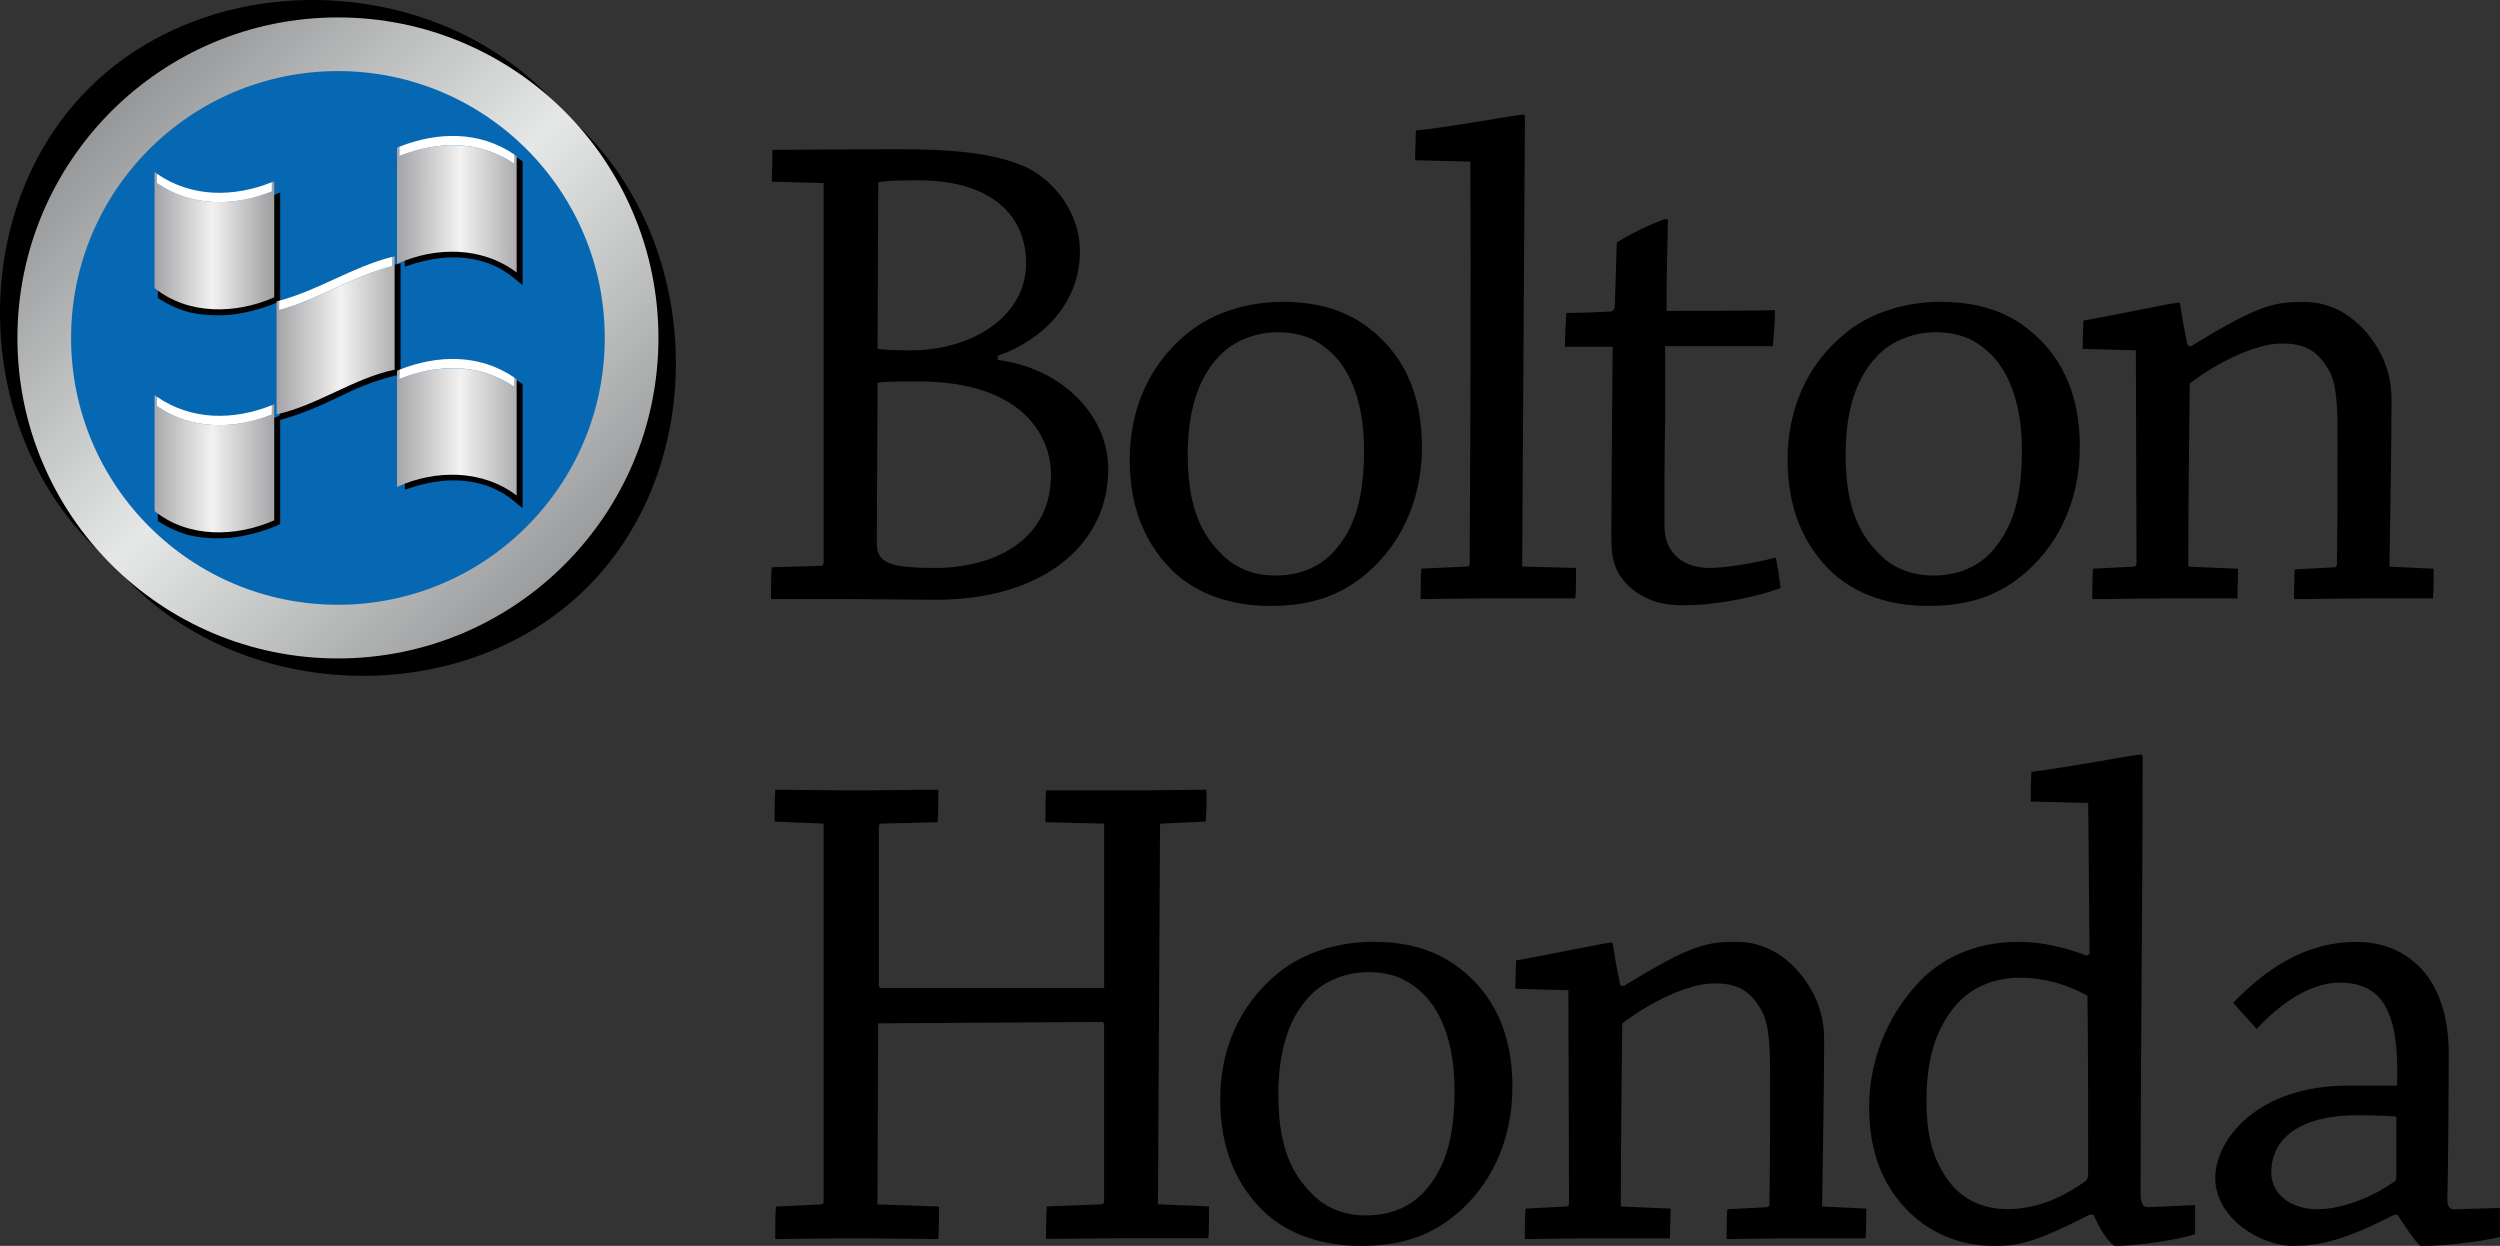 <?xml version="1.0" encoding="utf-8"?>
<!-- Generator: Adobe Illustrator 23.0.1, SVG Export Plug-In . SVG Version: 6.00 Build 0)  -->
<svg version="1.1" id="Layer_1" xmlns="http://www.w3.org/2000/svg" xmlns:xlink="http://www.w3.org/1999/xlink" x="0px" y="0px"
	 viewBox="0 0 264.11 131.62" style="enable-background:new 0 0 264.11 131.62;" xml:space="preserve">
<rect x="0" y="0" width="264.11" height="131.62" fill="#333333" stroke="none"/>
<style type="text/css">
	.st0{fill:url(#SVGID_1_);}
	.st1{fill:#0668B3;}
	.st2{fill:url(#SVGID_2_);}
	.st3{fill:#FFFFFF;}
	.st4{fill:url(#SVGID_3_);}
	.st5{fill:url(#SVGID_4_);}
	.st6{fill:url(#SVGID_5_);}
	.st7{fill:url(#SVGID_6_);}
</style>
<g>
	<path d="M86.65,59.78c0.22,0,0.36-0.07,0.36-0.37V19.34l-5.47-0.15c0-1.17,0.07-2.26,0.07-3.36c3.21,0,9.12-0.07,12.77-0.07
		c6.28,0,10.51,0.36,14.02,1.9c3.29,1.61,5.69,5.11,5.69,8.91c0,5.4-3.87,9.34-8.69,11.02v0.44c6.57,0.8,11.68,5.69,11.68,11.53
		c0,8.18-7.15,13.8-18.18,13.8c-1.82,0-7.52-0.07-8.91-0.07c-2.34,0-5.77,0-8.54,0c0-1.09,0-2.26,0.07-3.36L86.65,59.78z
		 M92.63,57.3c-0.07,2.19,1.39,2.7,6.21,2.7c5.84,0,12.19-2.7,12.19-9.85c0-4.45-3.43-9.85-13.94-9.85c-2.48,0-3.87,0-4.38,0.15
		L92.63,57.3z M92.71,36.86c0.44,0.07,1.68,0.15,3.5,0.15c6.5,0,12.19-3.58,12.19-9.2c0-5.04-3.65-8.76-11.39-8.76
		c-2.34,0-3.65,0.07-4.23,0.22L92.71,36.86z"/>
	<path d="M134.17,64.01c-4.09,0-7.59-1.24-10-3.43c-3.14-2.92-4.82-6.86-4.82-12.04c0-5.11,1.9-9.93,6.13-13.36
		c2.77-2.26,6.5-3.29,10-3.29c3.43,0,6.42,0.73,9.05,2.7c3.65,2.77,5.69,6.86,5.69,12.63c0,5.91-2.48,10.73-6.28,13.72
		c-2.77,2.19-5.84,3.07-9.71,3.07H134.17z M134.75,60.8c2.19,0,4.38-0.66,6.06-2.41c2.41-2.63,3.29-5.91,3.29-10.88
		c0-4.01-0.95-7.45-2.92-9.71c-1.83-1.97-3.72-2.7-6.21-2.7c-2.04,0-4.45,0.73-6.13,2.48c-2.34,2.41-3.36,5.99-3.36,10.44
		c0,4.75,1.02,7.96,3.43,10.37c1.39,1.53,3.43,2.41,5.77,2.41H134.75z"/>
	<path d="M149.5,16.93c0-1.02,0.07-2.12,0.07-3.14c3.14-0.29,10.73-1.68,11.31-1.68c0.15,0,0.22,0.07,0.22,0.29
		c-0.07,13.21-0.22,32.92-0.29,47.45l5.69,0.15c0,1.02,0,2.19-0.07,3.21c-2.41,0-5.4,0-8.47,0c-2.63,0-5.47,0.07-7.88,0.07
		c0-1.02,0-2.19,0.07-3.21l4.89-0.22c0.15,0,0.22-0.15,0.22-0.29c0.07-12.85,0.15-29.71,0.07-42.49L149.5,16.93z"/>
	<path d="M177.82,63.94c-1.53,0-3.58-0.15-5.62-1.9c-1.9-1.75-1.97-3.43-1.97-5.69c0-3.72,0.07-9.49,0.07-11.32
		c0-2.19,0.07-6.57,0.07-8.39c-1.46,0-3.36,0-5.04,0c0-1.17,0.07-2.48,0.15-3.58c1.53,0,3.14-0.07,4.67-0.15
		c0.15,0,0.44-0.22,0.44-0.51c0.07-2.04,0.15-4.67,0.22-6.79c1.9-1.24,4.96-2.48,5.18-2.48c0.15,0,0.22,0.07,0.22,0.22
		c-0.07,2.48-0.15,6.42-0.15,9.49c3.72,0,7.74,0,11.46-0.07c0,1.31-0.15,2.63-0.22,3.8c-3.29,0-7.23,0-11.39,0c0,1.1,0,5.84,0,8.18
		c-0.07,2.99-0.07,7.23-0.07,10.8c0,3.07,2.19,4.45,4.75,4.45c1.68,0,4.45-0.44,7.01-1.09c0.22,0.95,0.36,2.12,0.51,3.21
		c-3.43,1.24-7.59,1.83-10.22,1.83H177.82z"/>
	<path d="M203.67,64.01c-4.09,0-7.59-1.24-10-3.43c-3.14-2.92-4.82-6.86-4.82-12.04c0-5.11,1.9-9.93,6.13-13.36
		c2.77-2.26,6.5-3.29,10-3.29c3.43,0,6.42,0.73,9.05,2.7c3.65,2.77,5.69,6.86,5.69,12.63c0,5.91-2.48,10.73-6.28,13.72
		c-2.77,2.19-5.84,3.07-9.71,3.07H203.67z M204.25,60.8c2.19,0,4.38-0.66,6.06-2.41c2.41-2.63,3.29-5.91,3.29-10.88
		c0-4.01-0.95-7.45-2.92-9.71c-1.83-1.97-3.72-2.7-6.21-2.7c-2.04,0-4.45,0.73-6.13,2.48c-2.34,2.41-3.36,5.99-3.36,10.44
		c0,4.75,1.02,7.96,3.43,10.37c1.39,1.53,3.43,2.41,5.77,2.41H204.25z"/>
	<path d="M220.02,36.86c0-0.95,0.07-2.04,0.07-2.99c2.92-0.51,9.56-1.9,10.07-1.9c0.15,0,0.15,0.07,0.15,0.15
		c0.22,1.46,0.58,3.36,0.8,4.38l0.37,0.07c7.23-4.45,8.83-4.67,11.97-4.67c3.8,0,6.42,2.63,7.74,4.89c1.1,1.82,1.46,3.72,1.46,5.4
		c0,5.33-0.15,12.19-0.22,17.67l4.67,0.22c0,0.95,0,2.12-0.07,3.14c-2.34,0-5.11,0-7.66,0c-2.26,0-4.96,0.07-7.01,0.07
		c0-0.95,0-2.12,0.07-3.14l4.23-0.22c0.15-0.07,0.22-0.15,0.22-0.29c0.07-3.94,0.07-9.2,0.07-13.21c0-2.92,0-5.77-0.95-7.37
		c-1.39-2.48-3.21-2.77-4.96-2.77c-2.7,0-6.79,1.97-9.71,4.23c-0.07,5.55-0.15,14.02-0.15,19.34l5.26,0.22
		c0,1.02-0.07,2.19-0.07,3.14c-2.41,0-5.47,0-8.25,0c-2.34,0-4.89,0.07-7.08,0.07c0-1.02,0-2.19,0.07-3.21l4.31-0.22
		c0.15,0,0.29-0.15,0.29-0.29l-0.07-22.56L220.02,36.86z"/>
	<path d="M86.72,127.24c0.22,0,0.29-0.15,0.29-0.29V87.01l-5.18-0.22c0-1.09,0-2.26,0.07-3.36c2.48,0,5.62,0.07,8.32,0.07
		c2.92,0,6.21-0.07,8.91-0.07c0,1.09,0,2.26-0.07,3.43l-5.99,0.15c-0.15,0-0.22,0.15-0.22,0.29v16.79c0,0.15,0,0.29,0.29,0.29h23.51
		V87.01l-6.21-0.15c0-1.09,0-2.34,0.07-3.36c2.7,0,5.99,0,9.12,0c2.7,0,5.55-0.07,7.81-0.07c0.07,1.09,0,2.34-0.07,3.36l-4.67,0.22
		c-0.15,0-0.15,0.15-0.15,0.29l-0.22,39.93l5.4,0.22c0,1.02,0,2.26-0.07,3.36c-2.41,0-5.55,0-8.32,0c-2.92,0-6.2,0.07-8.83,0.07
		c0-1.09,0-2.34,0.07-3.43l5.77-0.22c0.22,0,0.29-0.15,0.29-0.29v-18.69c0-0.15-0.07-0.29-0.29-0.29l-23.58,0.15l-0.07,19.13
		l6.5,0.22c0,1.02,0,2.34-0.07,3.43c-2.63,0-6.06-0.07-9.05-0.07c-2.7,0-5.69,0.07-8.18,0.07c0-1.09,0-2.26,0.07-3.43L86.72,127.24z
		"/>
	<path d="M143.73,131.62c-4.09,0-7.59-1.24-10-3.43c-3.14-2.92-4.82-6.86-4.82-12.04c0-5.11,1.9-9.93,6.13-13.36
		c2.77-2.26,6.5-3.29,10-3.29c3.43,0,6.42,0.73,9.05,2.7c3.65,2.77,5.69,6.86,5.69,12.63c0,5.91-2.48,10.73-6.28,13.72
		c-2.77,2.19-5.84,3.07-9.71,3.07H143.73z M144.32,128.4c2.19,0,4.38-0.66,6.06-2.41c2.41-2.63,3.28-5.91,3.28-10.88
		c0-4.01-0.95-7.45-2.92-9.71c-1.82-1.97-3.72-2.7-6.2-2.7c-2.04,0-4.45,0.73-6.13,2.48c-2.34,2.41-3.36,5.99-3.36,10.44
		c0,4.74,1.02,7.96,3.43,10.37c1.39,1.53,3.43,2.41,5.77,2.41H144.32z"/>
	<path d="M160.09,104.46c0-0.95,0.07-2.04,0.07-2.99c2.92-0.51,9.56-1.9,10.07-1.9c0.15,0,0.15,0.07,0.15,0.15
		c0.22,1.46,0.58,3.36,0.8,4.38l0.36,0.07c7.23-4.45,8.83-4.67,11.97-4.67c3.8,0,6.42,2.63,7.74,4.89c1.09,1.83,1.46,3.72,1.46,5.4
		c0,5.33-0.15,12.19-0.22,17.67l4.67,0.22c0,0.95,0,2.12-0.07,3.14c-2.34,0-5.11,0-7.67,0c-2.26,0-4.96,0.07-7.01,0.07
		c0-0.95,0-2.12,0.07-3.14l4.23-0.22c0.15-0.07,0.22-0.15,0.22-0.29c0.07-3.94,0.07-9.2,0.07-13.21c0-2.92,0-5.77-0.95-7.37
		c-1.39-2.48-3.21-2.77-4.96-2.77c-2.7,0-6.79,1.97-9.71,4.23c-0.07,5.55-0.15,14.02-0.15,19.34l5.26,0.22
		c0,1.02-0.07,2.19-0.07,3.14c-2.41,0-5.48,0-8.25,0c-2.34,0-4.89,0.07-7.08,0.07c0-1.02,0-2.19,0.07-3.21l4.31-0.22
		c0.15,0,0.29-0.15,0.29-0.29l-0.07-22.56L160.09,104.46z"/>
	<path d="M220.75,128.33c-6.06,3.07-7.59,3.29-10.15,3.29c-3.43,0-6.64-1.31-8.91-3.58c-2.77-2.7-4.23-6.35-4.23-11.1
		s1.82-9.34,4.89-12.77c2.48-2.85,6.2-4.67,10.88-4.67c2.63,0,5.11,0.66,7.23,1.46l0.29-0.22c-0.07-5.62-0.07-10.51-0.15-15.91
		l-6.06-0.15c0-1.02,0-2.12,0.07-3.14c3.65-0.44,10.88-1.82,11.53-1.82c0.15,0,0.22,0.07,0.22,0.29c0,12.99-0.22,31.83-0.22,45.99
		c0,0.95,0.15,1.53,0.8,1.53l4.96-0.22c0,0.95,0,2.12,0,3.07c-1.17,0.44-5.62,1.24-8.54,1.24c-0.73-0.58-1.46-1.61-2.19-3.29H220.75
		z M220.6,123.81c0-6.42,0-13.07-0.07-18.62c-2.12-1.17-4.53-1.9-7.15-1.9c-2.92,0-5.55,1.17-7.23,3.5
		c-1.75,2.34-2.63,5.33-2.63,9.49c0,3.65,0.66,6.21,2.34,8.47c1.53,2.12,3.87,2.99,6.2,2.99c3.07,0,5.69-1.17,8.1-2.85
		c0.37-0.22,0.44-0.51,0.44-1.02V123.81z"/>
	<path d="M252.94,128.33c-5.4,2.77-8.03,3.29-10.66,3.29c-3.58,0-8.25-2.99-8.25-7.15c0-4.09,4.45-9.85,14.24-9.78
		c2.48,0,4.31,0,4.96,0c0.29-7.81-1.53-10.88-6.06-10.88c-3.07,0-6.28,2.19-8.76,4.89c-0.8-0.88-1.75-1.9-2.48-2.77
		c3.07-3.14,7.23-6.42,12.99-6.42c5.4,0,9.78,3.72,9.78,11.83c0,3.5-0.07,12.26-0.15,15.33c0,0.73,0.22,1.09,0.66,1.09l4.89-0.15
		c0,0.88,0,2.04,0,3.07c-1.02,0.29-5.18,0.95-8.39,0.95c-0.73-0.66-1.46-1.83-2.41-3.29H252.94z M239.95,123.88
		c0,2.26,2.04,3.87,4.89,3.87c2.12,0,5.33-0.95,8.1-2.92c0.22-0.15,0.22-0.29,0.22-0.66c0-1.39,0-4.23,0-6.2
		c-0.37-0.07-1.9-0.15-4.09-0.15c-6.42,0-9.12,2.7-9.12,5.99V123.88z"/>
</g>
<g>
	<g>
		<path d="M9.36,9.36c-13.5,13.5-12.17,38.02,2.53,50.15c0,0,0,0,0,0c0,0,0,0,0,0c12.12,14.7,36.64,16.03,50.15,2.53
			s12.17-38.02-2.53-50.15C47.38-2.81,22.87-4.14,9.36,9.36z M59.51,11.89L59.51,11.89C59.51,11.89,59.51,11.89,59.51,11.89
			C59.51,11.89,59.51,11.89,59.51,11.89C59.51,11.89,59.51,11.89,59.51,11.89z"/>
	</g>
	<linearGradient id="SVGID_1_" gradientUnits="userSpaceOnUse" x1="-6.437" y1="-6.437" x2="80.548" y2="80.548">
		<stop  offset="0" style="stop-color:#595A5C"/>
		<stop  offset="0.485" style="stop-color:#E6E7E7"/>
		<stop  offset="1" style="stop-color:#595A5C"/>
	</linearGradient>
	<circle class="st0" cx="35.7" cy="35.7" r="33.86"/>
	<circle class="st1" cx="35.7" cy="35.7" r="28.19"/>
	<g>
		<g>
			<g>
				<g>
					<path d="M55.15,17c-0.16-0.12-0.33-0.23-0.5-0.34l-0.22-0.14V28.5c-1.95-1.34-4.17-2.02-6.62-2.02c-1.59,0-3.25,0.29-4.94,0.86
						l-0.1,0.03v0.81l0.19-0.07c1.33-0.46,2.52-0.73,3.64-0.85c0.44-0.05,0.88-0.07,1.31-0.07c1.62,0,3.14,0.33,4.52,0.98
						c0.58,0.27,1.17,0.65,1.74,1.11c0.32,0.26,0.48,0.39,0.8,0.65l0.24,0.19V17.04L55.15,17z"/>
					<linearGradient id="SVGID_2_" gradientUnits="userSpaceOnUse" x1="36.836" y1="22.052" x2="60.438" y2="22.064">
						<stop  offset="0" style="stop-color:#6E6F71"/>
						<stop  offset="0.233" style="stop-color:#A9A7A9"/>
						<stop  offset="0.411" style="stop-color:#D9D9DA"/>
						<stop  offset="0.5" style="stop-color:#F2F2F2"/>
						<stop  offset="0.589" style="stop-color:#D9D9DA"/>
						<stop  offset="0.767" style="stop-color:#A9A7A9"/>
						<stop  offset="1" style="stop-color:#6E6F71"/>
					</linearGradient>
					<path class="st2" d="M54.33,16.32c0,0.39,0,0.59,0,0.98c-3.69-2.51-8.1-2.41-12.14-0.82c0-0.39,0-0.59,0-0.98
						c-0.16,0.07-0.25,0.11-0.25,0.11c0,4.09,0,8.18,0,12.27c4.04-1.84,9.01-1.86,12.64,0.91c0-4.09,0-8.18,0-12.27
						C54.5,16.45,54.41,16.38,54.33,16.32z"/>
					<path class="st3" d="M54.33,17.3c0-0.39,0-0.59,0-0.98c-3.69-2.51-8.1-2.41-12.14-0.82c0,0.39,0,0.59,0,0.98
						C46.23,14.89,50.64,14.79,54.33,17.3z"/>
				</g>
				<g>
					<path d="M29.6,20.32l-0.21,0.1c0,0-0.18,0.08-0.48,0.2l-0.09,0.04v10.66c-1.85,0.81-3.84,1.23-5.75,1.23
						c-2.33,0-4.46-0.64-6.16-1.86l-0.23-0.16v0.96l0.07,0.04c1.2,0.76,2.33,1.25,3.45,1.5c0.85,0.19,1.76,0.28,2.76,0.28
						c0.43,0,0.87-0.02,1.36-0.05h0l0.01,0l0,0c1.69-0.2,3.32-0.62,4.84-1.26l0.43-0.2L29.6,20.32z"/>
					<g>
						
							<linearGradient id="SVGID_3_" gradientUnits="userSpaceOnUse" x1="-2011.357" y1="-4269.857" x2="-1989.762" y2="-4269.857" gradientTransform="matrix(-1 0 0 -1 -1978.158 -4244.431)">
							<stop  offset="0" style="stop-color:#6E6F71"/>
							<stop  offset="0.233" style="stop-color:#A9A7A9"/>
							<stop  offset="0.411" style="stop-color:#D9D9DA"/>
							<stop  offset="0.5" style="stop-color:#F2F2F2"/>
							<stop  offset="0.589" style="stop-color:#D9D9DA"/>
							<stop  offset="0.767" style="stop-color:#A9A7A9"/>
							<stop  offset="1" style="stop-color:#6E6F71"/>
						</linearGradient>
						<path class="st4" d="M28.72,19.25c0,0.39,0,0.59,0,0.98c-4.05,1.61-8.46,1.63-12.14-0.89c0-0.39,0-0.59,0-0.98
							c-0.08-0.06-0.17-0.13-0.25-0.2c0,4.09,0,8.18,0,12.27c3.55,2.88,8.62,2.76,12.64,0.98c0-4.09,0-8.18,0-12.27
							C28.96,19.14,28.88,19.19,28.72,19.25z"/>
						<path class="st3" d="M28.72,20.23c0-0.39,0-0.59,0-0.98c-4.05,1.61-8.46,1.63-12.14-0.89c0,0.39,0,0.59,0,0.98
							C20.26,21.87,24.66,21.84,28.72,20.23z"/>
					</g>
				</g>
				<g>
					<path d="M29.6,43.88l-0.21,0.1c0,0-0.18,0.08-0.48,0.2l-0.09,0.04v10.66c-1.85,0.81-3.84,1.23-5.75,1.23
						c-2.33,0-4.46-0.64-6.16-1.86l-0.23-0.16v0.96l0.07,0.04c1.2,0.76,2.33,1.25,3.45,1.5c0.85,0.19,1.76,0.28,2.76,0.28
						c0.43,0,0.87-0.02,1.36-0.05l0.01,0l0,0c1.69-0.2,3.32-0.62,4.84-1.26l0.43-0.2L29.6,43.88z"/>
					<g>
						
							<linearGradient id="SVGID_4_" gradientUnits="userSpaceOnUse" x1="-2012.38" y1="-4293.416" x2="-1988.729" y2="-4293.416" gradientTransform="matrix(-1 0 0 -1 -1978.158 -4244.431)">
							<stop  offset="0" style="stop-color:#6E6F71"/>
							<stop  offset="0.233" style="stop-color:#A9A7A9"/>
							<stop  offset="0.411" style="stop-color:#D9D9DA"/>
							<stop  offset="0.5" style="stop-color:#F2F2F2"/>
							<stop  offset="0.589" style="stop-color:#D9D9DA"/>
							<stop  offset="0.767" style="stop-color:#A9A7A9"/>
							<stop  offset="1" style="stop-color:#6E6F71"/>
						</linearGradient>
						<path class="st5" d="M28.72,42.81c0,0.39,0,0.59,0,0.98c-4.05,1.61-8.46,1.63-12.14-0.89c0-0.39,0-0.59,0-0.98
							c-0.08-0.06-0.17-0.13-0.25-0.2c0,4.09,0,8.18,0,12.27c3.55,2.88,8.62,2.76,12.64,0.98c0-4.09,0-8.18,0-12.27
							C28.96,42.7,28.88,42.74,28.72,42.81z"/>
						<path class="st3" d="M28.72,43.79c0-0.39,0-0.59,0-0.98c-4.05,1.61-8.46,1.63-12.14-0.89c0,0.39,0,0.59,0,0.98
							C20.26,45.43,24.66,45.4,28.72,43.79z"/>
					</g>
				</g>
				<g>
					<g>
						<g>
							<path d="M41.69,39.05c-4.21,0.97-7.83,3.47-11.97,4.63c0,0.16,0,0.33,0,0.49c2.07-0.57,4.02-1.4,5.94-2.34
								c1.96-0.95,3.93-1.79,6.05-2.29c0.19-0.03,0.28-0.05,0.47-0.08c0-3.82,0-7.63,0-11.45c-0.16,0.03-0.33,0.06-0.49,0.1
								C41.69,31.76,41.69,35.4,41.69,39.05z"/>
							<path d="M42.15,27.87c-0.16,0.03-0.32,0.06-0.5,0.1l-0.11,0.02v10.95c-2.21,0.53-4.29,1.48-6.3,2.4
								c-1.79,0.82-3.64,1.67-5.57,2.21l-0.11,0.03v0.79l0.18-0.05c1.8-0.49,3.64-1.22,5.97-2.35c1.71-0.83,3.76-1.75,6.02-2.28
								c0.19-0.03,0.28-0.05,0.47-0.08l0.12-0.02V27.84L42.15,27.87z"/>
						</g>
						<g>
							<linearGradient id="SVGID_5_" gradientUnits="userSpaceOnUse" x1="23.926" y1="35.435" x2="48.088" y2="35.435">
								<stop  offset="0" style="stop-color:#6E6F71"/>
								<stop  offset="0.233" style="stop-color:#A9A7A9"/>
								<stop  offset="0.411" style="stop-color:#D9D9DA"/>
								<stop  offset="0.5" style="stop-color:#F2F2F2"/>
								<stop  offset="0.589" style="stop-color:#D9D9DA"/>
								<stop  offset="0.767" style="stop-color:#A9A7A9"/>
								<stop  offset="1" style="stop-color:#6E6F71"/>
							</linearGradient>
							<path class="st6" d="M41.42,27.14c0,0.39,0,0.59,0,0.98c-4.17,1.05-7.78,3.53-11.93,4.63c0-0.39,0-0.59,0-0.98
								c-0.09,0.02-0.18,0.04-0.27,0.05c0,3.99,0,7.98,0,11.96c4.38-0.99,8.07-3.79,12.47-4.73c0-3.99,0-7.98,0-11.96
								C41.6,27.11,41.51,27.12,41.42,27.14z"/>
							<path class="st3" d="M41.42,28.12c0-0.39,0-0.59,0-0.98c-4.17,1.05-7.78,3.53-11.93,4.63c0,0.39,0,0.59,0,0.98
								C33.64,31.65,37.25,29.17,41.42,28.12z"/>
						</g>
					</g>
				</g>
				<g>
					<path d="M55.15,40.55c-0.16-0.12-0.33-0.23-0.5-0.34l-0.22-0.14v11.99c-1.95-1.34-4.17-2.02-6.62-2.02
						c-1.59,0-3.25,0.29-4.94,0.86l-0.1,0.03v0.81l0.19-0.07c1.33-0.46,2.52-0.73,3.64-0.85c0.44-0.05,0.88-0.07,1.31-0.07
						c1.62,0,3.14,0.33,4.52,0.98c0.58,0.27,1.17,0.65,1.74,1.11c0.32,0.26,0.48,0.39,0.8,0.65l0.24,0.19V40.6L55.15,40.55z"/>
					<linearGradient id="SVGID_6_" gradientUnits="userSpaceOnUse" x1="36.383" y1="45.617" x2="60.876" y2="45.617">
						<stop  offset="0" style="stop-color:#6E6F71"/>
						<stop  offset="0.233" style="stop-color:#A9A7A9"/>
						<stop  offset="0.411" style="stop-color:#D9D9DA"/>
						<stop  offset="0.5" style="stop-color:#F2F2F2"/>
						<stop  offset="0.589" style="stop-color:#D9D9DA"/>
						<stop  offset="0.767" style="stop-color:#A9A7A9"/>
						<stop  offset="1" style="stop-color:#6E6F71"/>
					</linearGradient>
					<path class="st7" d="M54.33,39.88c0,0.39,0,0.59,0,0.98c-3.69-2.51-8.1-2.41-12.14-0.82c0-0.39,0-0.59,0-0.98
						c-0.16,0.07-0.25,0.11-0.25,0.11c0,4.09,0,8.18,0,12.27c4.04-1.84,9.01-1.86,12.64,0.91c0-4.09,0-8.18,0-12.27
						C54.5,40,54.41,39.94,54.33,39.88z"/>
					<path class="st3" d="M54.33,40.86c0-0.39,0-0.59,0-0.98c-3.69-2.51-8.1-2.41-12.14-0.82c0,0.39,0,0.59,0,0.98
						C46.23,38.44,50.64,38.35,54.33,40.86z"/>
				</g>
			</g>
		</g>
	</g>
</g>
</svg>
